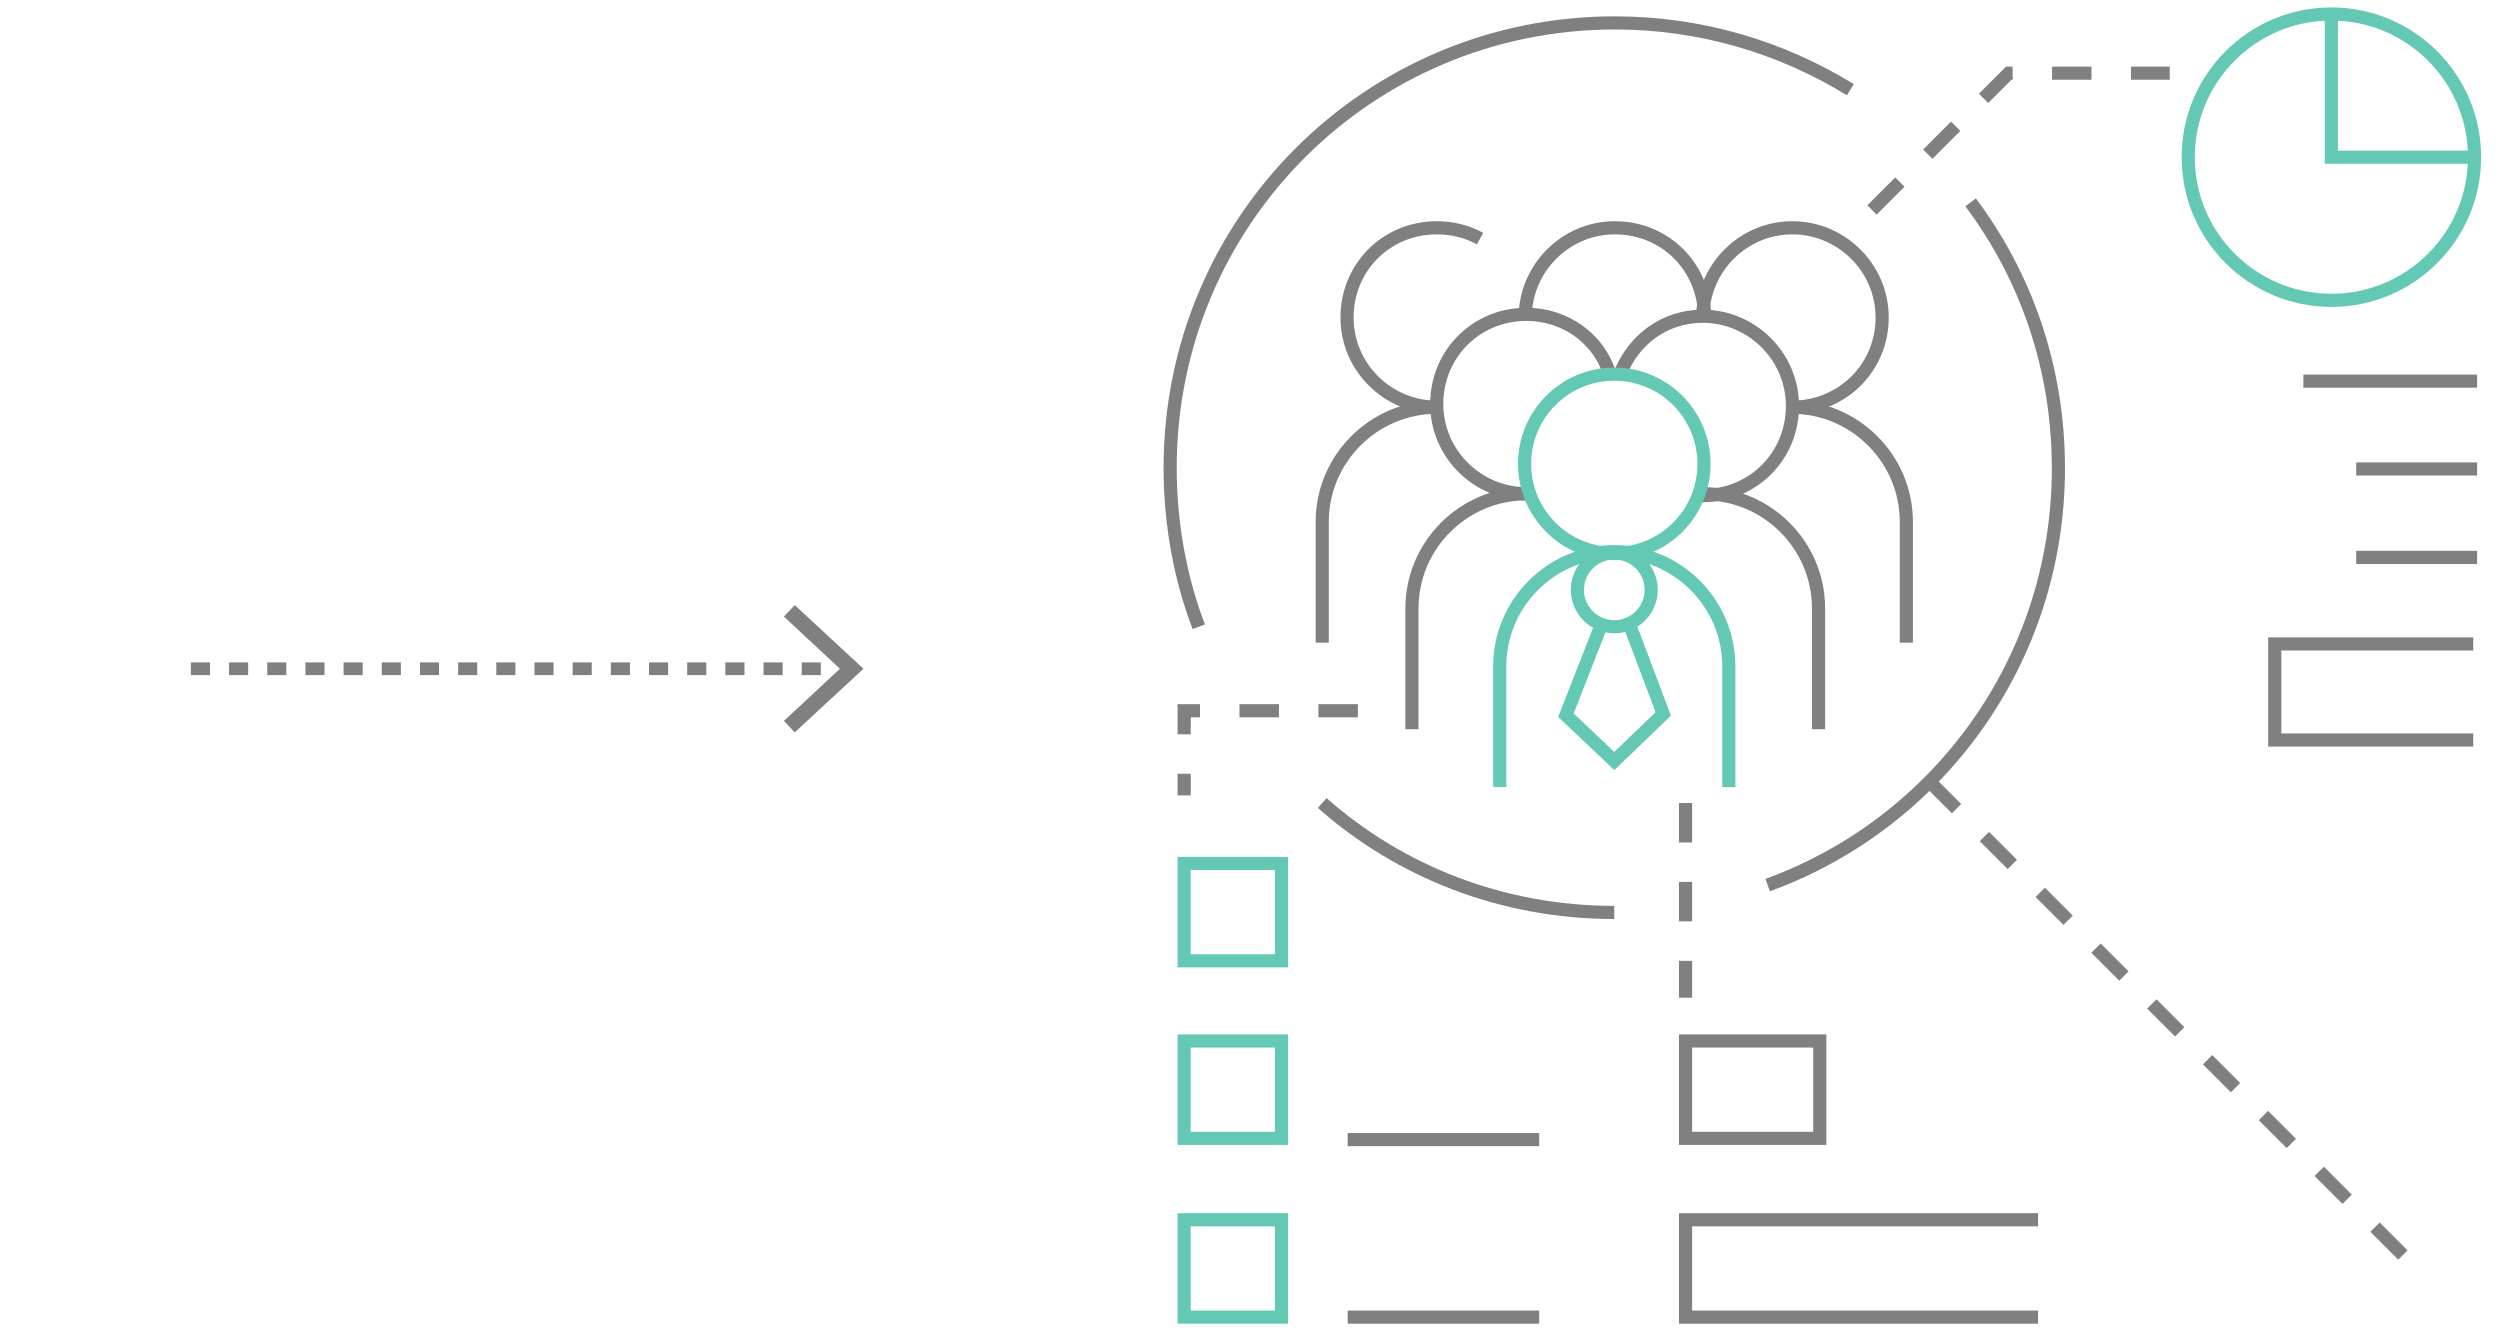 <?xml version="1.0" encoding="UTF-8"?> <svg xmlns="http://www.w3.org/2000/svg" xmlns:xlink="http://www.w3.org/1999/xlink" version="1.1" id="Layer_1" x="0px" y="0px" viewBox="0 0 392.9 210.3" style="enable-background:new 0 0 392.9 210.3;" xml:space="preserve"> <style type="text/css"> .st0{fill:none;stroke:#808080;stroke-width:2;stroke-miterlimit:10;stroke-dasharray:3,3;} .st1{fill:#808080;} .st2{fill:none;stroke:#63C9B4;stroke-width:2.067;stroke-miterlimit:10;} .st3{fill:none;stroke:#808080;stroke-width:2.067;stroke-miterlimit:10;} .st4{fill:none;stroke:#999999;stroke-width:2.067;stroke-miterlimit:10;stroke-dasharray:6.201;} .st5{fill:none;stroke:#808080;stroke-width:2.067;stroke-miterlimit:10;stroke-dasharray:6.201;} </style> <g> <line class="st0" x1="30" y1="105.1" x2="133" y2="105.1"></line> <g> <polygon class="st1" points="124.9,115.1 123.2,113.3 132,105.1 123.2,96.9 124.9,95.1 135.7,105.1 "></polygon> </g> </g> <polyline class="st2" points="366.4,2.2 366.4,24.7 388.7,24.7 "></polyline> <path class="st3" d="M285.8,114.6v-19c0-9.9-8.1-18-18-18l0,0"></path> <path class="st3" d="M254.6,58.8c2.1-5.4,7-9.1,13-9.1c7.6,0,14.1,6.2,14.1,14.1s-6.2,14.1-14.1,14.1c-0.2,0-0.6,0-0.8,0"></path> <path class="st3" d="M240.7,77.6c-0.2,0-0.6,0-0.8,0l0,0c-9.9,0-18,8.1-18,18v19"></path> <path class="st3" d="M240.7,77.6c-0.2,0-0.6,0-0.8,0c-7.6,0-14.1-6.2-14.1-14.1s6.2-14.1,14.1-14.1c6,0,11.2,3.7,13,9.1"></path> <path class="st3" d="M239.7,49.9c0-7.6,6.2-14.1,14.1-14.1c7.9,0,14.1,6.2,14.1,14.1"></path> <path class="st3" d="M299.6,101V82c0-9.9-8.1-18-18-18l0,0"></path> <path class="st3" d="M267.6,49.9c0-7.6,6.2-14.1,14.1-14.1c7.6,0,14.1,6.2,14.1,14.1S289.5,64,281.6,64"></path> <path class="st3" d="M225.8,64L225.8,64c-9.9,0-18,8.1-18,18v19"></path> <path class="st4" d="M225.8,64"></path> <path class="st3" d="M225.8,64c-7.6,0-14.1-6.2-14.1-14.1s6.2-14.1,14.1-14.1c2.5,0,4.8,0.6,6.8,1.7"></path> <path class="st3" d="M188.4,98.5c-2.9-7.6-4.5-16.1-4.5-25c0-38.7,31.2-69.9,69.9-69.9c13.6,0,26.3,3.9,37,10.5"></path> <path class="st3" d="M253.7,143.4c-17.6,0-33.7-6.4-45.9-17.2"></path> <path class="st3" d="M309.7,31.8c8.7,11.6,13.8,26,13.8,41.8c0,30.2-19,55.8-45.7,65.5"></path> <line class="st5" x1="303.1" y1="122.7" x2="379" y2="198.6"></line> <polyline class="st5" points="294.2,33 315.7,11.5 341,11.5 "></polyline> <circle class="st2" cx="366.4" cy="24.7" r="22.5"></circle> <polyline class="st5" points="213.4,111.7 186.1,111.7 186.1,125 "></polyline> <rect x="186.1" y="135.7" class="st2" width="15.3" height="15.3"></rect> <rect x="186.1" y="163.6" class="st2" width="15.3" height="15.3"></rect> <rect x="264.9" y="163.6" class="st3" width="21.1" height="15.3"></rect> <polyline class="st3" points="320.3,207 264.9,207 264.9,191.7 320.3,191.7 "></polyline> <rect x="186.1" y="191.7" class="st2" width="15.3" height="15.3"></rect> <line class="st3" x1="211.8" y1="179.1" x2="241.9" y2="179.1"></line> <line class="st3" x1="362" y1="59.9" x2="389.3" y2="59.9"></line> <line class="st3" x1="370.3" y1="73.7" x2="389.3" y2="73.7"></line> <line class="st3" x1="370.3" y1="87.6" x2="389.3" y2="87.6"></line> <line class="st3" x1="211.8" y1="207" x2="241.9" y2="207"></line> <polyline class="st3" points="388.7,116.3 357.5,116.3 357.5,101.2 388.7,101.2 "></polyline> <path class="st3" d="M388.7,117.3"></path> <path class="st3" d="M388.7,101"></path> <line class="st5" x1="264.9" y1="126.2" x2="264.9" y2="156.8"></line> <polyline class="st2" points="256,97.9 261.4,112.2 253.7,119.6 246.1,112.4 251.7,98.1 "></polyline> <path class="st2" d="M271.7,123.7v-19c0-9.9-8.1-18-18-18l0,0c-9.9,0-18,8.1-18,18v19"></path> <circle class="st2" cx="253.7" cy="72.9" r="14.1"></circle> <circle class="st2" cx="253.7" cy="92.7" r="5.8"></circle> </svg> 